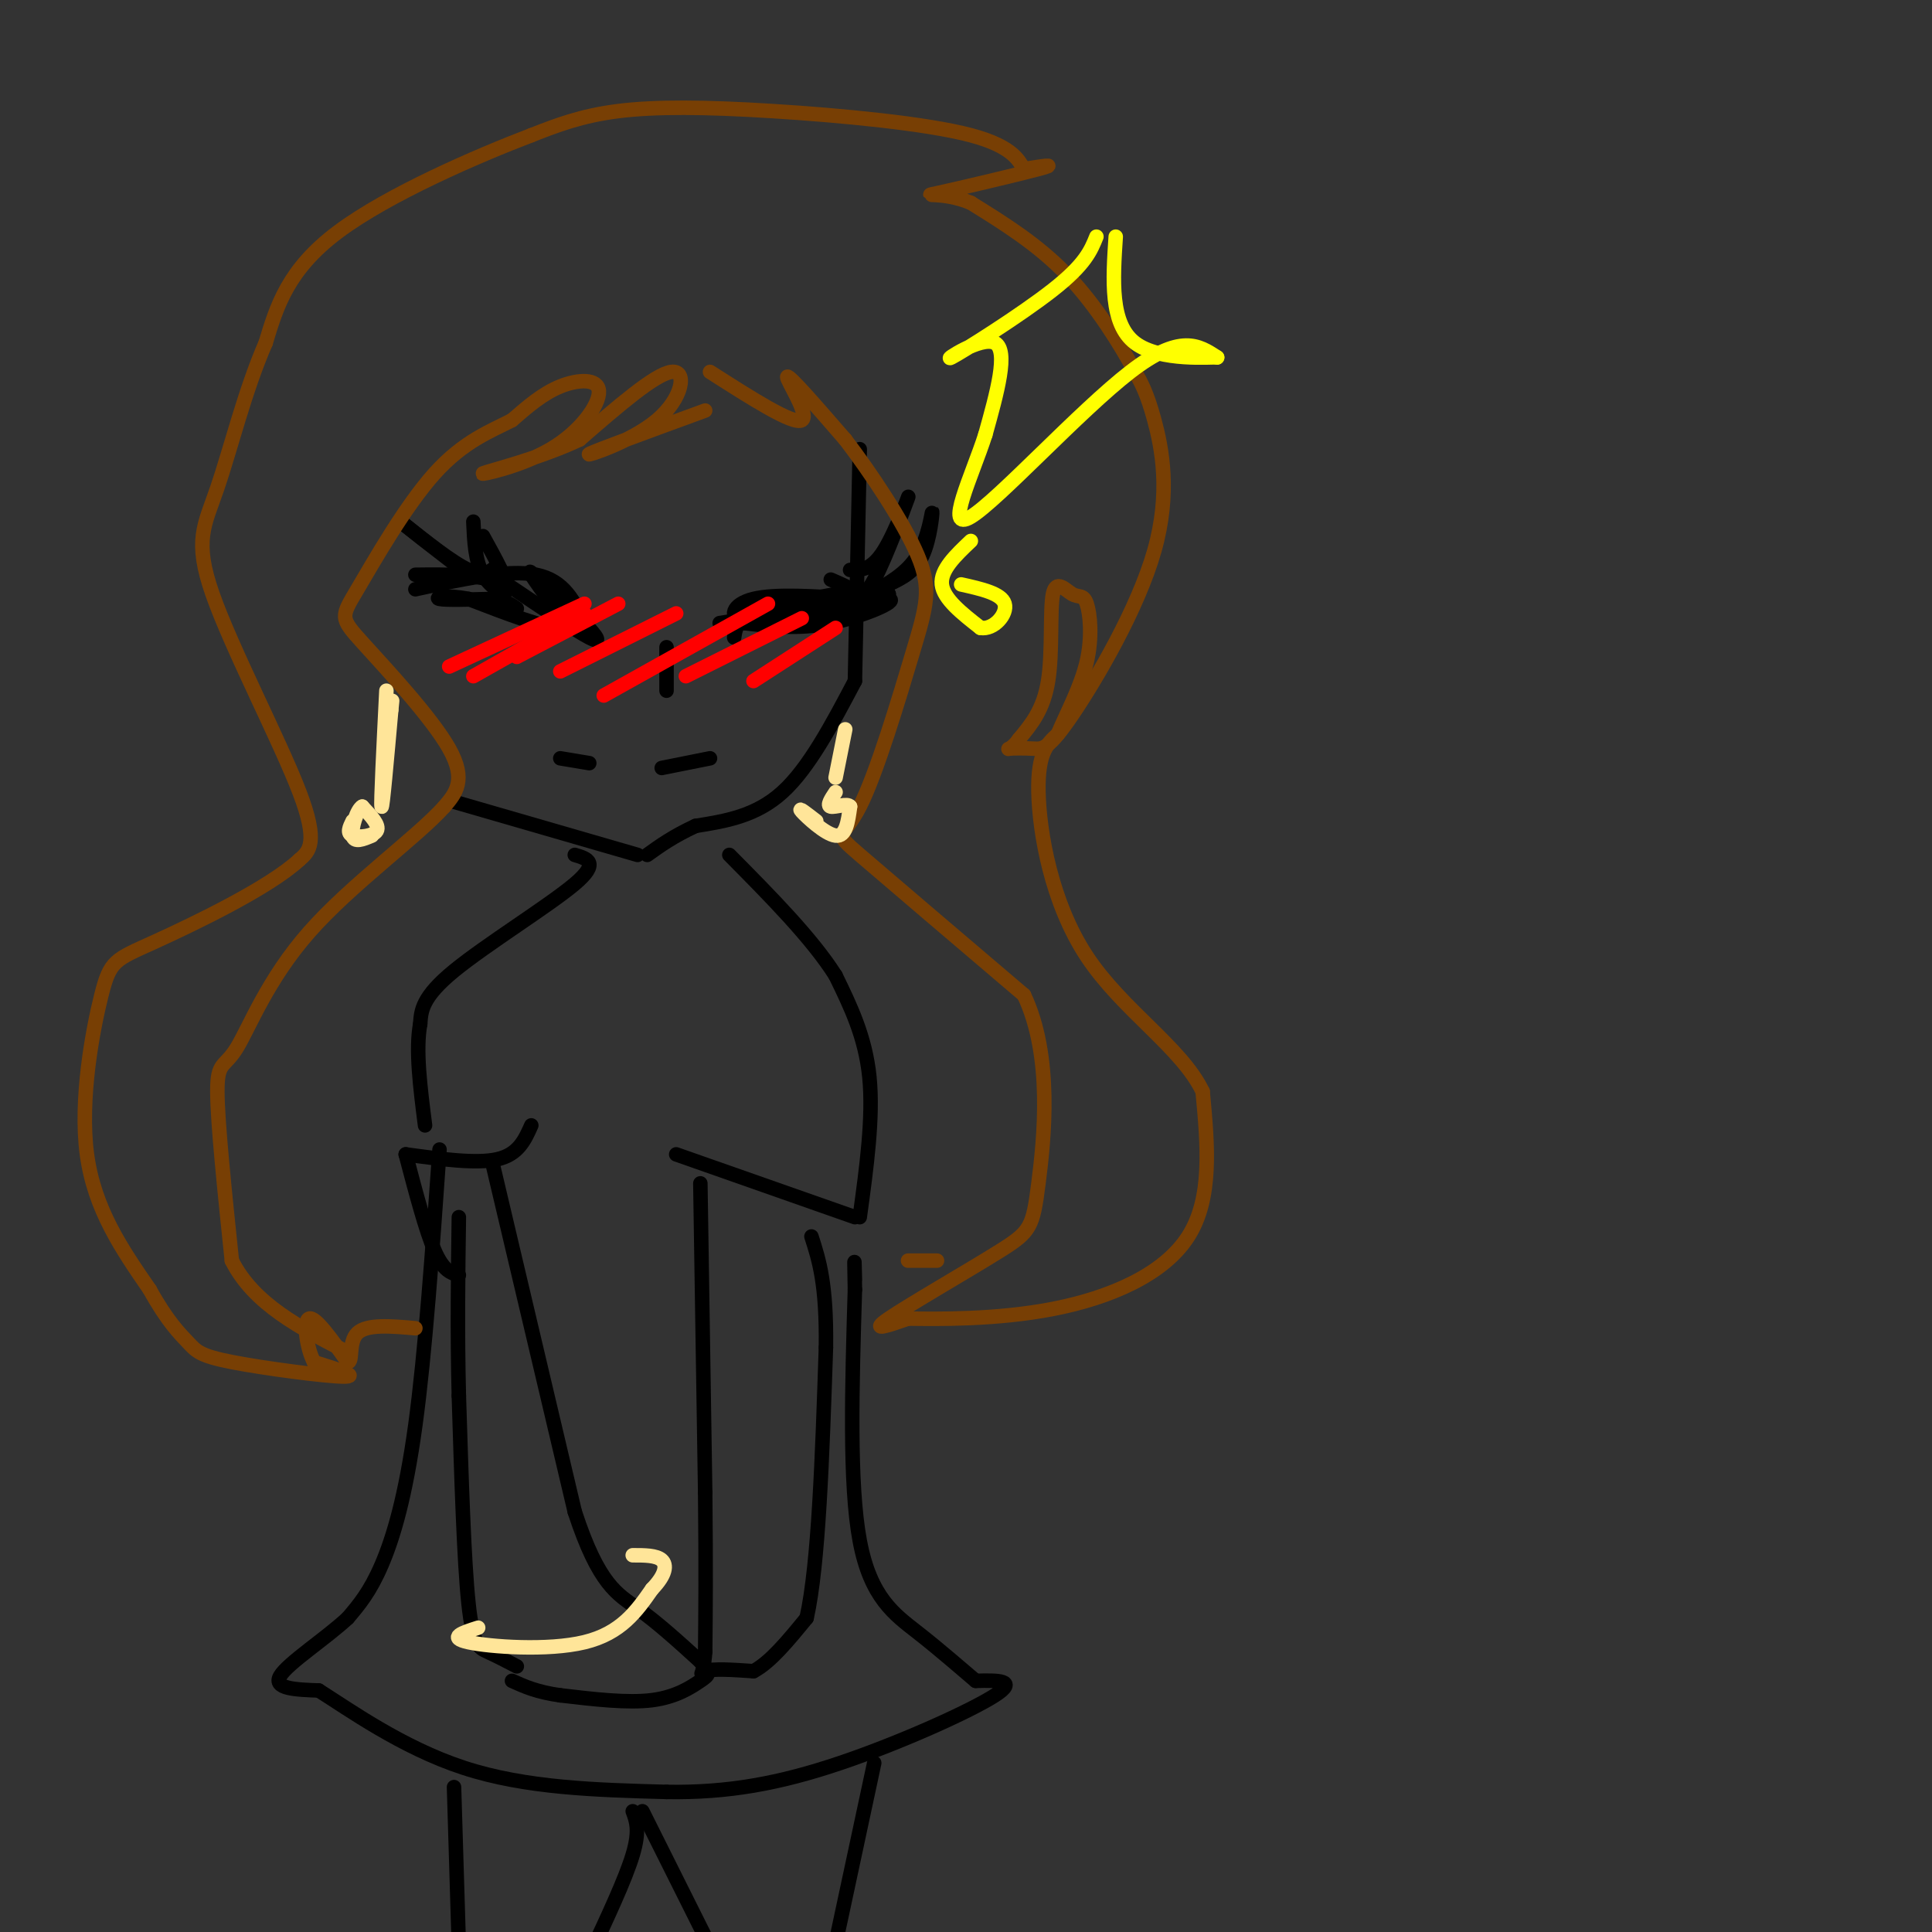 <svg viewBox='0 0 400 400' version='1.1' xmlns='http://www.w3.org/2000/svg' xmlns:xlink='http://www.w3.org/1999/xlink'><rect x="0" y="0" width="400" height="400" fill="#333333" stroke="none"/><g fill='none' stroke='rgb(0,0,0)' stroke-width='3' stroke-linecap='round' stroke-linejoin='round'><path d='M102,241c0.000,0.000 17.000,72.000 17,72'/><path d='M119,313c4.956,15.156 8.844,17.044 13,20c4.156,2.956 8.578,6.978 13,11'/><path d='M145,344c2.381,2.357 1.833,2.750 0,4c-1.833,1.250 -4.952,3.357 -10,4c-5.048,0.643 -12.024,-0.179 -19,-1'/><path d='M116,351c-4.833,-0.667 -7.417,-1.833 -10,-3'/><path d='M145,245c0.000,0.000 1.000,64.000 1,64'/><path d='M146,309c0.167,16.167 0.083,24.583 0,33'/><path d='M146,342c-0.444,6.022 -1.556,4.578 0,4c1.556,-0.578 5.778,-0.289 10,0'/><path d='M156,346c3.500,-1.833 7.250,-6.417 11,-11'/><path d='M167,335c2.500,-11.167 3.250,-33.583 4,-56'/><path d='M171,279c0.167,-13.167 -1.417,-18.083 -3,-23'/><path d='M107,345c-2.133,-1.111 -4.267,-2.222 -6,-3c-1.733,-0.778 -3.067,-1.222 -4,-10c-0.933,-8.778 -1.467,-25.889 -2,-43'/><path d='M95,289c-0.333,-13.333 -0.167,-25.167 0,-37'/><path d='M95,264c-1.583,-0.417 -3.167,-0.833 -5,-5c-1.833,-4.167 -3.917,-12.083 -6,-20'/><path d='M84,239c7.333,1.000 14.667,2.000 19,1c4.333,-1.000 5.667,-4.000 7,-7'/><path d='M140,239c0.000,0.000 37.000,13.000 37,13'/><path d='M178,252c1.417,-10.333 2.833,-20.667 2,-29c-0.833,-8.333 -3.917,-14.667 -7,-21'/><path d='M173,202c-4.833,-7.667 -13.417,-16.333 -22,-25'/><path d='M119,177c2.622,0.778 5.244,1.556 0,6c-5.244,4.444 -18.356,12.556 -25,18c-6.644,5.444 -6.822,8.222 -7,11'/><path d='M87,212c-1.000,5.333 0.000,13.167 1,21'/><path d='M91,238c-1.489,21.089 -2.978,42.178 -5,57c-2.022,14.822 -4.578,23.378 -7,29c-2.422,5.622 -4.711,8.311 -7,11'/><path d='M72,335c-4.556,4.244 -12.444,9.356 -14,12c-1.556,2.644 3.222,2.822 8,3'/><path d='M66,350c6.044,3.800 17.156,11.800 30,16c12.844,4.200 27.422,4.600 42,5'/><path d='M138,371c12.690,0.214 23.417,-1.750 36,-6c12.583,-4.250 27.024,-10.786 32,-14c4.976,-3.214 0.488,-3.107 -4,-3'/><path d='M202,348c-2.631,-2.214 -7.208,-6.250 -12,-10c-4.792,-3.750 -9.798,-7.214 -12,-19c-2.202,-11.786 -1.601,-31.893 -1,-52'/><path d='M177,267c-0.167,-9.000 -0.083,-5.500 0,-2'/><path d='M94,370c0.000,0.000 1.000,33.000 1,33'/><path d='M131,375c0.750,2.000 1.500,4.000 0,9c-1.500,5.000 -5.250,13.000 -9,21'/><path d='M133,375c0.000,0.000 13.000,26.000 13,26'/><path d='M181,365c0.000,0.000 -9.000,42.000 -9,42'/><path d='M178,93c0.000,0.000 -1.000,48.000 -1,48'/><path d='M177,141c-4.750,9.000 -9.500,18.000 -15,23c-5.500,5.000 -11.750,6.000 -18,7'/><path d='M144,171c-4.667,2.167 -7.333,4.083 -10,6'/><path d='M132,177c0.000,0.000 -38.000,-11.000 -38,-11'/><path d='M86,122c9.583,-2.083 19.167,-4.167 25,-3c5.833,1.167 7.917,5.583 10,10'/><path d='M121,129c2.533,2.711 3.867,4.489 1,3c-2.867,-1.489 -9.933,-6.244 -17,-11'/><path d='M105,121c-6.000,-2.167 -12.500,-2.083 -19,-2'/><path d='M152,132c0.250,-1.750 0.500,-3.500 4,-5c3.500,-1.500 10.250,-2.750 17,-4'/><path d='M173,123c4.667,-0.667 7.833,-0.333 11,0'/><path d='M184,123c-4.000,1.000 -19.500,3.500 -35,6'/><path d='M180,123c3.869,-2.131 7.738,-4.262 10,-8c2.262,-3.738 2.917,-9.083 3,-9c0.083,0.083 -0.405,5.595 -2,9c-1.595,3.405 -4.298,4.702 -7,6'/><path d='M184,121c-1.667,1.000 -2.333,0.500 -3,0'/><path d='M176,122c1.214,1.381 2.429,2.762 5,-2c2.571,-4.762 6.500,-15.667 7,-17c0.500,-1.333 -2.429,6.905 -5,11c-2.571,4.095 -4.786,4.048 -7,4'/><path d='M103,117c-1.333,1.250 -2.667,2.500 -6,1c-3.333,-1.500 -8.667,-5.750 -14,-10'/><path d='M83,108c0.000,0.167 7.000,5.583 14,11'/><path d='M98,108c0.178,4.067 0.356,8.133 2,11c1.644,2.867 4.756,4.533 5,3c0.244,-1.533 -2.378,-6.267 -5,-11'/><path d='M112,121c3.533,5.133 7.067,10.267 6,9c-1.067,-1.267 -6.733,-8.933 -8,-11c-1.267,-2.067 1.867,1.467 5,5'/><path d='M115,124c1.844,2.378 3.956,5.822 1,6c-2.956,0.178 -10.978,-2.911 -19,-6'/><path d='M97,124c-4.778,-0.933 -7.222,-0.267 -6,0c1.222,0.267 6.111,0.133 11,0'/><path d='M102,124c2.667,0.333 3.833,1.167 5,2'/><path d='M157,129c0.000,0.000 27.000,-5.000 27,-5'/><path d='M184,124c2.333,0.333 -5.333,3.667 -12,5c-6.667,1.333 -12.333,0.667 -18,0'/><path d='M154,129c-3.289,-1.111 -2.511,-3.889 2,-5c4.511,-1.111 12.756,-0.556 21,0'/><path d='M177,124c2.667,-0.667 -1.167,-2.333 -5,-4'/><path d='M138,134c0.000,0.000 0.000,9.000 0,9'/><path d='M116,157c0.000,0.000 6.000,1.000 6,1'/><path d='M137,159c0.000,0.000 10.000,-2.000 10,-2'/></g>
<g fill='none' stroke='rgb(120,63,4)' stroke-width='3' stroke-linecap='round' stroke-linejoin='round'><path d='M146,85c-11.524,4.214 -23.048,8.429 -24,9c-0.952,0.571 8.667,-2.500 14,-7c5.333,-4.500 6.381,-10.429 3,-10c-3.381,0.429 -11.190,7.214 -19,14'/><path d='M120,91c-8.131,3.870 -18.958,6.545 -20,7c-1.042,0.455 7.700,-1.311 14,-5c6.300,-3.689 10.158,-9.301 10,-12c-0.158,-2.699 -4.331,-2.485 -8,-1c-3.669,1.485 -6.835,4.243 -10,7'/><path d='M106,87c-4.262,2.213 -9.915,4.245 -16,11c-6.085,6.755 -12.600,18.233 -16,24c-3.400,5.767 -3.685,5.822 1,11c4.685,5.178 14.338,15.479 18,22c3.662,6.521 1.331,9.260 -1,12'/><path d='M92,167c-5.660,6.322 -19.311,16.128 -28,26c-8.689,9.872 -12.416,19.812 -15,24c-2.584,4.188 -4.024,2.625 -4,9c0.024,6.375 1.512,20.687 3,35'/><path d='M48,261c4.500,9.000 14.250,14.000 24,19'/><path d='M147,77c8.622,5.511 17.244,11.022 19,10c1.756,-1.022 -3.356,-8.578 -3,-9c0.356,-0.422 6.178,6.289 12,13'/><path d='M175,91c5.165,6.735 12.077,17.073 15,24c2.923,6.927 1.856,10.444 -1,20c-2.856,9.556 -7.500,25.150 -11,32c-3.500,6.850 -5.857,4.957 0,10c5.857,5.043 19.929,17.021 34,29'/><path d='M212,206c6.045,12.694 4.156,29.928 3,39c-1.156,9.072 -1.581,9.981 -8,14c-6.419,4.019 -18.834,11.148 -23,14c-4.166,2.852 -0.083,1.426 4,0'/><path d='M188,273c5.774,0.083 18.208,0.292 30,-2c11.792,-2.292 22.940,-7.083 28,-15c5.060,-7.917 4.030,-18.958 3,-30'/><path d='M249,226c-4.321,-9.095 -16.625,-16.833 -24,-28c-7.375,-11.167 -9.821,-25.762 -10,-34c-0.179,-8.238 1.911,-10.119 4,-12'/><path d='M219,152c1.947,-4.540 4.813,-9.891 6,-15c1.187,-5.109 0.694,-9.977 0,-12c-0.694,-2.023 -1.588,-1.202 -3,-2c-1.412,-0.798 -3.342,-3.215 -4,0c-0.658,3.215 -0.045,12.061 -1,18c-0.955,5.939 -3.477,8.969 -6,12'/><path d='M211,153c-1.628,2.315 -2.697,2.102 -2,2c0.697,-0.102 3.159,-0.094 5,0c1.841,0.094 3.060,0.273 8,-7c4.940,-7.273 13.599,-21.996 17,-34c3.401,-12.004 1.543,-21.287 0,-27c-1.543,-5.713 -2.772,-7.857 -4,-10'/><path d='M235,77c-2.844,-5.333 -7.956,-13.667 -14,-20c-6.044,-6.333 -13.022,-10.667 -20,-15'/><path d='M201,42c-5.964,-2.476 -10.875,-1.167 -7,-2c3.875,-0.833 16.536,-3.810 21,-5c4.464,-1.190 0.732,-0.595 -3,0'/><path d='M212,35c-0.923,-1.298 -1.732,-4.544 -11,-7c-9.268,-2.456 -26.995,-4.123 -41,-5c-14.005,-0.877 -24.287,-0.965 -32,0c-7.713,0.965 -12.856,2.982 -18,5'/><path d='M110,28c-11.022,4.200 -29.578,12.200 -40,20c-10.422,7.800 -12.711,15.400 -15,23'/><path d='M55,71c-4.238,9.628 -7.332,22.199 -10,30c-2.668,7.801 -4.911,10.831 -1,22c3.911,11.169 13.974,30.477 18,41c4.026,10.523 2.013,12.262 0,14'/><path d='M62,178c-6.217,5.786 -21.759,13.252 -30,17c-8.241,3.748 -9.180,3.778 -11,11c-1.820,7.222 -4.520,21.635 -3,33c1.520,11.365 7.260,19.683 13,28'/><path d='M31,267c3.663,6.638 6.322,9.233 8,11c1.678,1.767 2.375,2.707 9,4c6.625,1.293 19.179,2.941 23,3c3.821,0.059 -1.089,-1.470 -6,-3'/><path d='M65,282c-1.511,-2.867 -2.289,-8.533 -1,-9c1.289,-0.467 4.644,4.267 8,9'/><path d='M72,282c1.156,0.111 0.044,-4.111 2,-6c1.956,-1.889 6.978,-1.444 12,-1'/><path d='M194,261c0.000,0.000 -6.000,0.000 -6,0'/></g>
<g fill='none' stroke='rgb(255,0,0)' stroke-width='3' stroke-linecap='round' stroke-linejoin='round'><path d='M93,138c0.000,0.000 28.000,-13.000 28,-13'/><path d='M98,140c0.000,0.000 23.000,-13.000 23,-13'/><path d='M107,136c0.000,0.000 21.000,-11.000 21,-11'/><path d='M116,139c0.000,0.000 24.000,-12.000 24,-12'/><path d='M125,144c0.000,0.000 34.000,-19.000 34,-19'/><path d='M142,140c0.000,0.000 24.000,-12.000 24,-12'/><path d='M156,141c0.000,0.000 17.000,-11.000 17,-11'/></g>
<g fill='none' stroke='rgb(255,255,0)' stroke-width='3' stroke-linecap='round' stroke-linejoin='round'><path d='M227,49c-1.149,2.863 -2.298,5.726 -9,11c-6.702,5.274 -18.958,12.958 -21,14c-2.042,1.042 6.131,-4.560 9,-3c2.869,1.560 0.435,10.280 -2,19'/><path d='M204,90c-2.738,8.536 -8.583,20.375 -3,17c5.583,-3.375 22.595,-21.964 33,-30c10.405,-8.036 14.202,-5.518 18,-3'/><path d='M252,74c-0.800,-0.156 -11.800,0.956 -17,-3c-5.200,-3.956 -4.600,-12.978 -4,-22'/><path d='M201,112c-3.167,3.000 -6.333,6.000 -6,9c0.333,3.000 4.167,6.000 8,9'/><path d='M203,130c2.756,0.467 5.644,-2.867 5,-5c-0.644,-2.133 -4.822,-3.067 -9,-4'/></g>
<g fill='none' stroke='rgb(255,229,153)' stroke-width='3' stroke-linecap='round' stroke-linejoin='round'><path d='M99,337c-3.200,1.022 -6.400,2.044 -2,3c4.400,0.956 16.400,1.844 24,0c7.600,-1.844 10.800,-6.422 14,-11'/><path d='M135,329c2.889,-3.000 3.111,-5.000 2,-6c-1.111,-1.000 -3.556,-1.000 -6,-1'/><path d='M80,143c-0.583,11.667 -1.167,23.333 -1,24c0.167,0.667 1.083,-9.667 2,-20'/><path d='M81,147c0.333,-3.333 0.167,-1.667 0,0'/><path d='M73,170c-0.622,1.267 -1.244,2.533 0,3c1.244,0.467 4.356,0.133 5,-1c0.644,-1.133 -1.178,-3.067 -3,-5'/><path d='M75,167c-1.089,0.556 -2.311,4.444 -2,6c0.311,1.556 2.156,0.778 4,0'/><path d='M175,151c0.000,0.000 -2.000,10.000 -2,10'/><path d='M169,170c-1.978,-1.533 -3.956,-3.067 -3,-2c0.956,1.067 4.844,4.733 7,5c2.156,0.267 2.578,-2.867 3,-6'/><path d='M176,167c-0.467,-0.800 -3.133,0.200 -4,0c-0.867,-0.200 0.067,-1.600 1,-3'/></g>
</svg>